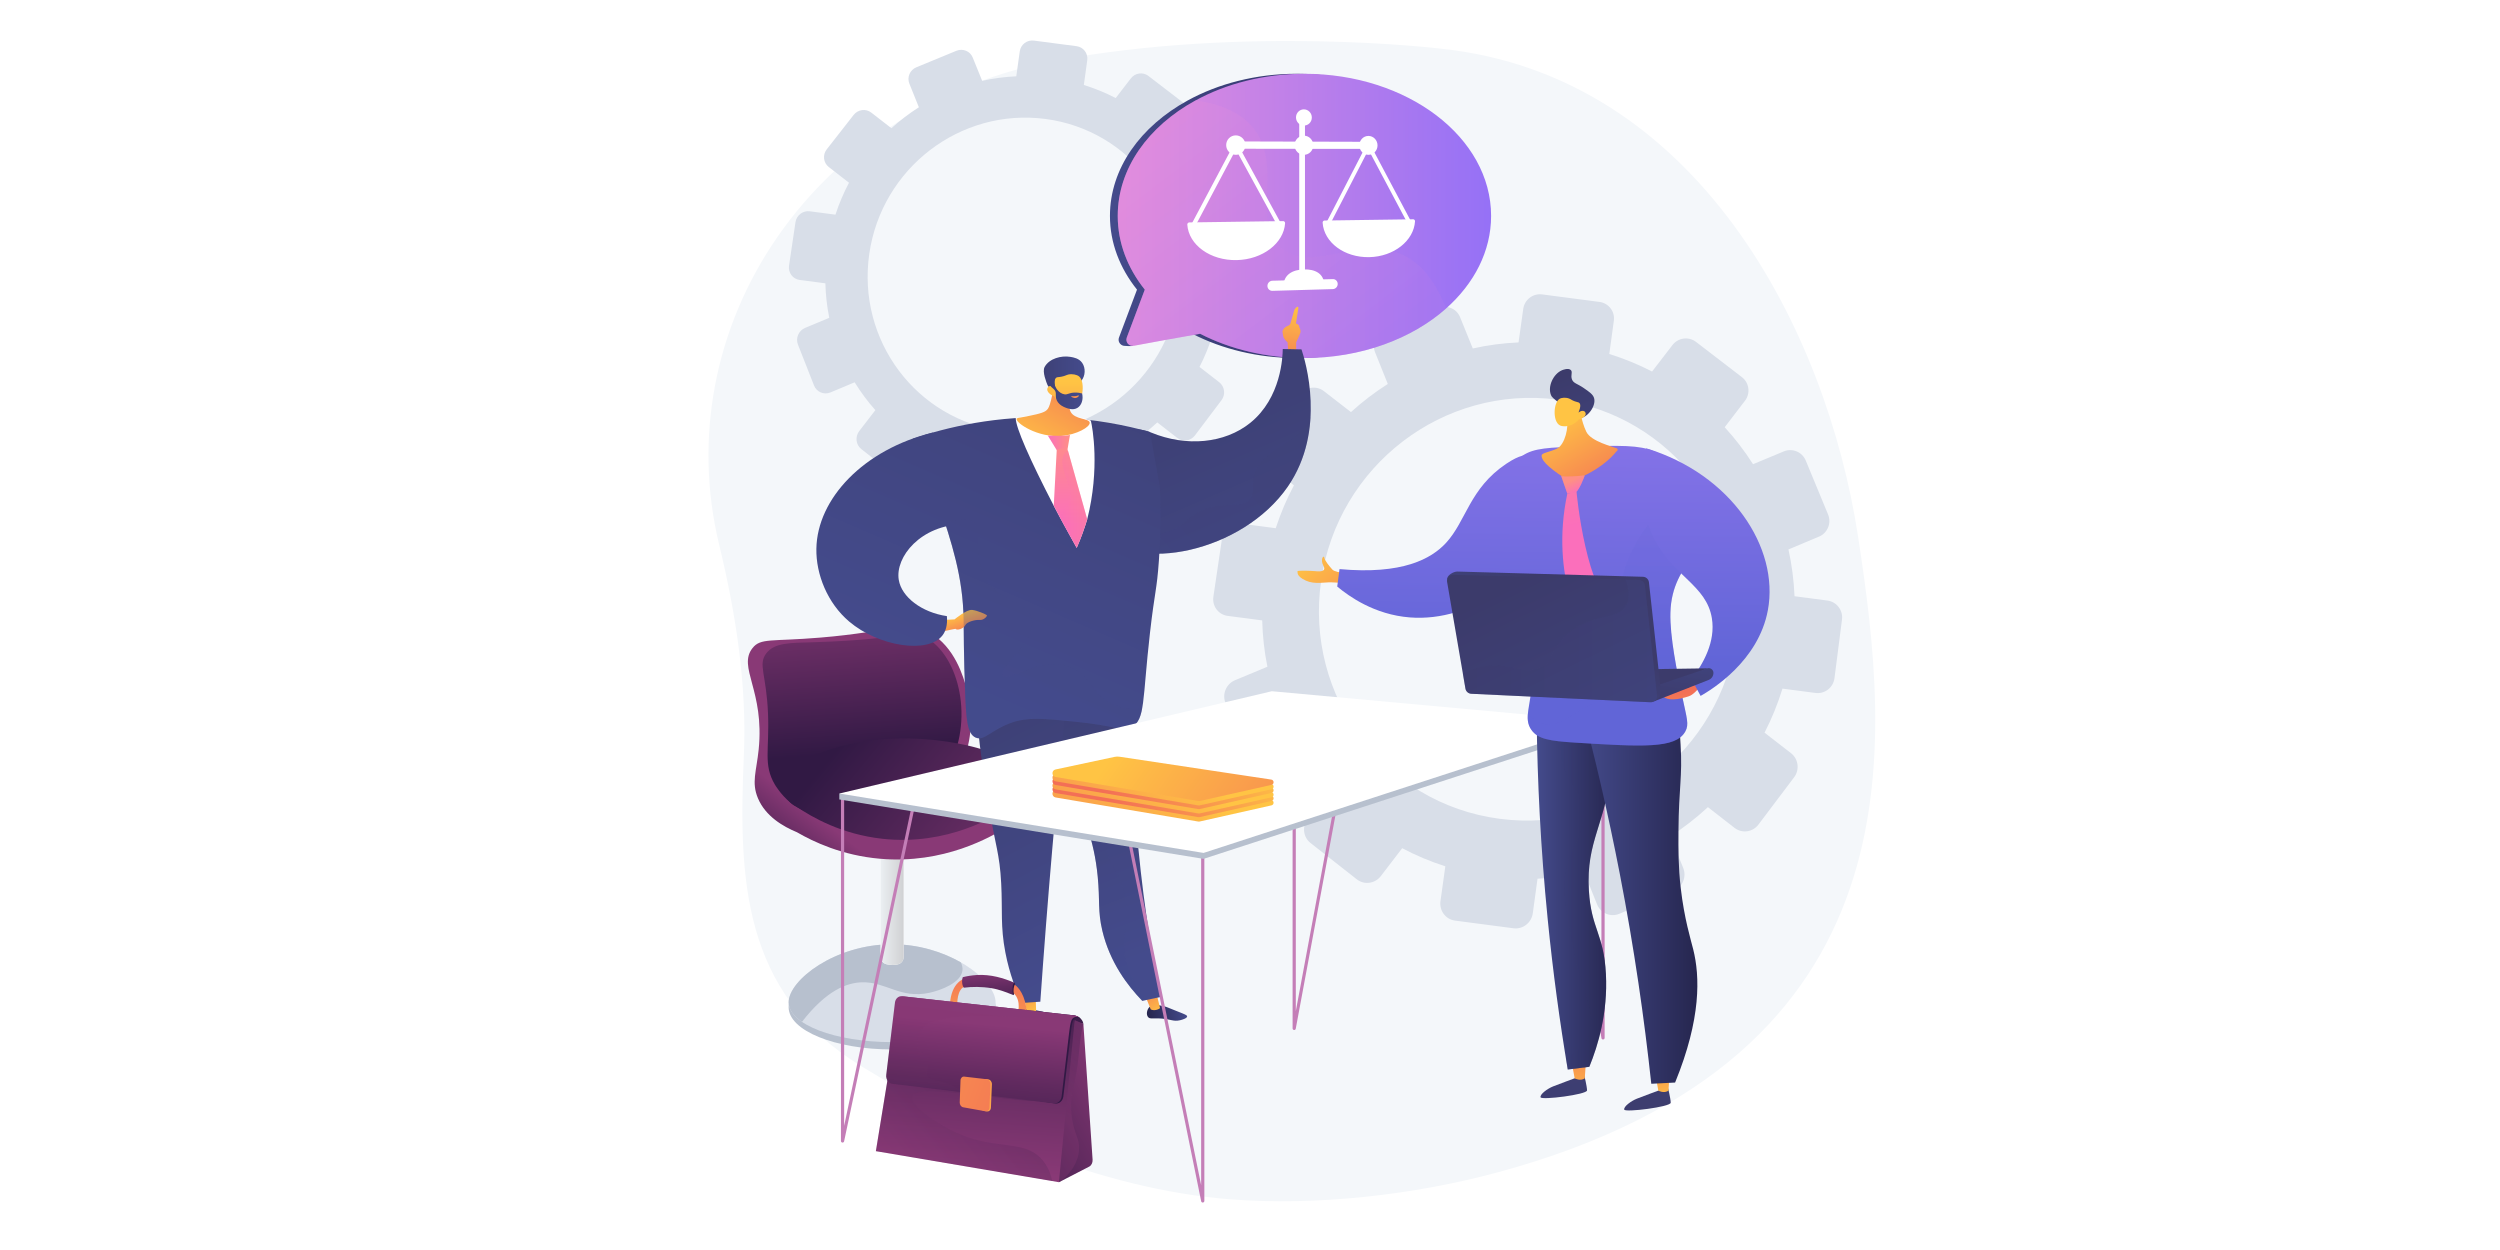<?xml version="1.0" encoding="utf-8"?>
<!-- Generator: Adobe Illustrator 27.1.0, SVG Export Plug-In . SVG Version: 6.00 Build 0)  -->
<svg version="1.1" xmlns="http://www.w3.org/2000/svg" xmlns:xlink="http://www.w3.org/1999/xlink" x="0px" y="0px"
	 viewBox="0 0 1000 500" style="enable-background:new 0 0 1000 500;" xml:space="preserve">
<g id="Background">
	<g>
		<g>
			<rect x="-3.1" y="-3.73" style="fill:#FFFFFF;" width="1003.1" height="503.73"/>
		</g>
	</g>
</g>
<g id="Illustration">
	<g>
		<path style="fill:#F4F7FA;" d="M743.23,214.63c-12.65-82.8-64.51-184.52-166.98-195.17c0,0-77.8-9.46-154.48,4.88
			c-45.51,8.51-85.42,33.85-110.68,70.27c-25.25,36.42-33.69,80.82-23.45,123.16c6.65,27.5,11.14,55.95,9.91,84.21
			c-2.15,49.17-0.91,95.07,46.81,124.4c42.61,26.18,96.24,49.28,147.4,53.32c34.77,2.75,73.76-1.7,107.27-10.75
			C769.79,422.81,755.88,297.43,743.23,214.63z"/>
		<path style="fill:#D8DEE8;" d="M730.98,240.22l-13.17-1.73c-0.27-6.38-1.08-12.64-2.43-18.72l12.22-5.12
			c3.44-1.44,5.06-5.41,3.63-8.86l-8.93-21.58c-1.42-3.44-5.36-5.08-8.79-3.65l-12.29,5.12c-3.35-5.26-7.14-10.21-11.34-14.79
			l8.12-10.6c2.26-2.95,1.71-7.17-1.23-9.43l-18.36-14.1c-2.93-2.25-7.14-1.7-9.41,1.24l-8.17,10.61c-5.42-2.81-11.14-5.15-17.11-7
			l1.82-13.33c0.5-3.67-2.07-7.03-5.73-7.51l-22.94-3.01c-3.67-0.48-7.06,2.1-7.57,5.77l-1.88,13.43
			c-6.23,0.28-12.35,1.09-18.31,2.43l-5.08-12.53c-1.38-3.42-5.29-5.04-8.73-3.62l-21.53,8.87c-3.45,1.42-5.13,5.35-3.75,8.78
			l5.1,12.69c-5.22,3.32-10.15,7.08-14.74,11.25l-10.83-8.39c-2.92-2.26-7.16-1.7-9.47,1.25l-14.47,18.51
			c-2.32,2.97-1.83,7.21,1.1,9.49l10.86,8.44c-2.89,5.43-5.32,11.17-7.28,17.15l-13.78-1.81c-3.7-0.48-7.15,2.14-7.7,5.87
			l-3.46,23.35c-0.55,3.74,2,7.17,5.71,7.66l13.82,1.81c0.16,6.3,0.85,12.5,2.08,18.53L494,272.09c-3.5,1.46-5.21,5.48-3.84,8.98
			l8.64,21.95c1.38,3.52,5.35,5.18,8.85,3.71l12.97-5.43c3.26,5.31,6.98,10.31,11.11,14.96l-8.64,11.23
			c-2.34,3.04-1.84,7.39,1.12,9.71l18.53,14.54c2.97,2.33,7.27,1.74,9.6-1.31l8.54-11.15c5.46,2.91,11.23,5.32,17.25,7.25
			l-1.94,13.92c-0.53,3.81,2.07,7.3,5.81,7.79l23.4,3.07c3.74,0.49,7.2-2.2,7.72-6.02l1.89-13.81c6.36-0.27,12.62-1.09,18.7-2.47
			l5.13,12.76c1.42,3.54,5.41,5.22,8.91,3.74l21.82-9.25c3.48-1.48,5.15-5.54,3.72-9.07l-5.13-12.67c5.33-3.44,10.34-7.34,15-11.66
			l10.66,8.29c2.98,2.32,7.26,1.73,9.54-1.3l14.29-18.94c2.28-3.02,1.72-7.34-1.26-9.65l-10.57-8.19
			c2.88-5.59,5.27-11.48,7.17-17.62l13.21,1.73c3.71,0.49,7.11-2.16,7.59-5.91l3-23.41C737.29,244.13,734.67,240.71,730.98,240.22z
			 M694.59,254.13c-6.17,46.47-48.59,79.44-94.72,73.39c-46.13-6.05-78.09-48.78-71.42-95.18c6.63-46.12,48.96-78.46,94.59-72.48
			C668.67,165.85,700.71,207.94,694.59,254.13z"/>
		<path style="fill:#D8DEE8;" d="M498.54,107.43l-9.81-1.29c-0.2-4.75-0.8-9.41-1.81-13.94l9.1-3.81c2.56-1.07,3.77-4.03,2.7-6.6
			l-6.65-16.07c-1.06-2.56-3.99-3.78-6.55-2.72l-9.15,3.82c-2.49-3.91-5.32-7.6-8.45-11.02l6.05-7.89c1.68-2.2,1.27-5.34-0.92-7.02
			l-13.67-10.5c-2.18-1.68-5.32-1.26-7.01,0.93l-6.09,7.9c-4.04-2.09-8.3-3.84-12.74-5.22l1.36-9.93c0.37-2.73-1.54-5.24-4.27-5.59
			l-17.08-2.24c-2.73-0.36-5.25,1.56-5.64,4.29l-1.4,10c-4.64,0.21-9.2,0.81-13.64,1.81l-3.78-9.33c-1.03-2.55-3.94-3.75-6.51-2.7
			l-16.04,6.61c-2.57,1.06-3.82,3.98-2.79,6.54l3.8,9.45c-3.89,2.47-7.56,5.28-10.98,8.38l-8.06-6.25
			c-2.17-1.69-5.33-1.27-7.05,0.93l-10.77,13.78c-1.73,2.21-1.36,5.37,0.82,7.06l8.09,6.29c-2.15,4.04-3.96,8.32-5.42,12.77
			l-10.26-1.35c-2.75-0.36-5.32,1.59-5.73,4.37l-2.58,17.39c-0.41,2.79,1.49,5.34,4.25,5.7l10.29,1.35
			c0.12,4.69,0.64,9.31,1.55,13.8l-9.66,4.03c-2.6,1.09-3.88,4.08-2.86,6.69l6.43,16.35c1.03,2.62,3.98,3.86,6.59,2.77l9.66-4.05
			c2.43,3.95,5.2,7.68,8.28,11.14l-6.44,8.36c-1.74,2.26-1.37,5.5,0.84,7.23l13.8,10.83c2.21,1.73,5.41,1.3,7.15-0.97l6.36-8.3
			c4.06,2.16,8.36,3.96,12.85,5.4l-1.45,10.37c-0.4,2.84,1.54,5.44,4.33,5.8l17.43,2.29c2.79,0.37,5.36-1.64,5.75-4.48l1.41-10.29
			c4.74-0.2,9.4-0.81,13.93-1.84l3.82,9.5c1.06,2.64,4.03,3.89,6.63,2.78l16.25-6.89c2.6-1.1,3.83-4.13,2.77-6.76l-3.82-9.44
			c3.97-2.56,7.7-5.47,11.17-8.68l7.94,6.18c2.22,1.73,5.4,1.29,7.11-0.97l10.64-14.11c1.7-2.25,1.28-5.47-0.94-7.19l-7.87-6.1
			c2.15-4.16,3.93-8.55,5.34-13.12l9.84,1.29c2.76,0.36,5.29-1.61,5.65-4.4l2.23-17.43C503.24,110.34,501.3,107.79,498.54,107.43z
			 M471.44,117.79c-4.59,34.61-36.19,59.16-70.54,54.66c-34.36-4.51-58.16-36.33-53.19-70.89c4.94-34.35,36.46-58.43,70.45-53.98
			C452.14,52.04,476,83.39,471.44,117.79z"/>
		<g>
			<g>
				<linearGradient id="SVGID_1_" gradientUnits="userSpaceOnUse" x1="443.985" y1="86.363" x2="593.324" y2="86.363">
					<stop  offset="0" style="stop-color:#444B8C"/>
					<stop  offset="0.996" style="stop-color:#26264F"/>
				</linearGradient>
				<path style="fill:url(#SVGID_1_);" d="M518.65,29.51c-16.26,0-31.31,3.96-43.57,10.68c-18.83,10.32-31.1,27.16-31.1,46.17
					c0,10.8,3.95,20.89,10.82,29.49L447.6,135c-0.57,1.5,0.42,3.03,1.85,3.31l0,0c0,0,0.02,0,0.06,0.01
					c0.11,0.02,0.22,0.03,0.34,0.03c0.74,0.07,2.36,0.18,3.39,0c-0.09-0.17-0.19-0.34-0.29-0.51c6.77-1.26,17.06-3.14,23.98-4.33
					c11.91,6.13,26.27,9.7,41.73,9.7c22.67,0,42.98-7.69,56.67-19.83c11.22-9.94,18-22.87,18-37.02
					C593.32,54.96,559.89,29.51,518.65,29.51z"/>
				<g>
					<g>
						
							<linearGradient id="SVGID_00000044866722210341882940000002873633239094073497_" gradientUnits="userSpaceOnUse" x1="447.102" y1="86.363" x2="596.441" y2="86.363">
							<stop  offset="3.597120e-03" style="stop-color:#E38DDD"/>
							<stop  offset="1" style="stop-color:#9571F6"/>
						</linearGradient>
						<path style="fill:url(#SVGID_00000044866722210341882940000002873633239094073497_);" d="M596.44,86.36
							c0,14.14-6.78,27.07-18,37.02c-13.7,12.14-34.01,19.83-56.67,19.83c-15.46,0-29.82-3.58-41.73-9.7
							c-7.88,1.34-20.1,3.6-26.55,4.8c-1.9,0.35-3.46-1.51-2.78-3.31l7.2-19.15c-6.87-8.6-10.82-18.69-10.82-29.49
							c0-19.02,12.26-35.85,31.1-46.17c12.26-6.72,27.31-10.68,43.57-10.68C563.01,29.51,596.44,54.96,596.44,86.36z"/>
						
							<linearGradient id="SVGID_00000033369625775524573110000008147801101377527988_" gradientUnits="userSpaceOnUse" x1="458.017" y1="53.832" x2="573.897" y2="206.443">
							<stop  offset="3.597120e-03" style="stop-color:#E38DDD"/>
							<stop  offset="1" style="stop-color:#9571F6"/>
						</linearGradient>
						<path style="opacity:0.3;fill:url(#SVGID_00000033369625775524573110000008147801101377527988_);" d="M578.44,123.38
							c-13.7,12.14-34.01,19.83-56.67,19.83c-15.46,0-29.82-3.58-41.73-9.7c-7.88,1.34-20.1,3.6-26.55,4.8
							c-1.9,0.35-3.46-1.51-2.78-3.31l7.2-19.15c-6.87-8.6-10.82-18.69-10.82-29.49c0-19.02,12.26-35.85,31.1-46.17
							c9.85,1.34,18.4,4.76,23.6,11.64c11.42,15.14-1.46,36.37,10.46,47.11c11.84,10.66,30.77-4.62,47.98,2.62
							C566.71,104.27,573.35,110.35,578.44,123.38z"/>
					</g>
				</g>
			</g>
			<g>
				<path style="fill:#FFFFFF;" d="M525.3,58.11c0,2.11-1.67,3.82-3.73,3.82c-2.07,0-3.75-1.72-3.75-3.84
					c0-2.12,1.68-3.83,3.75-3.82C523.63,54.27,525.3,55.99,525.3,58.11z"/>
				<path style="fill:#FFFFFF;" d="M524.73,47.01c0,1.79-1.41,3.23-3.16,3.22c-1.75-0.01-3.17-1.47-3.17-3.27
					c0-1.79,1.42-3.23,3.17-3.22C523.32,43.76,524.73,45.22,524.73,47.01z"/>
				<g>
					<g>
						<path style="fill:#FFFFFF;" d="M498.17,58.05c0,2.14-1.72,3.88-3.84,3.88c-2.13,0-3.86-1.74-3.86-3.9
							c0-2.15,1.73-3.89,3.86-3.88C496.45,54.16,498.17,55.91,498.17,58.05z"/>
						<path style="fill:#FFFFFF;" d="M513.84,88.71c-0.14-0.15-0.33-0.27-0.53-0.27l-37.64,0.53c-0.21,0-0.41,0.13-0.55,0.29
							c-0.14,0.16-0.22,0.38-0.2,0.59c0.54,8.13,9.23,14.42,19.76,14.19c10.41-0.23,18.84-6.78,19.36-14.76
							C514.05,89.07,513.98,88.86,513.84,88.71z"/>
						<g>
							<polygon style="fill:#FFFFFF;" points="510.67,89.7 494.34,59.82 478.25,90.17 476.74,89.39 494.32,56.27 512.11,88.87 
															"/>
						</g>
					</g>
					<g>
						<path style="fill:#FFFFFF;" d="M551.01,58.16c0,2.08-1.62,3.77-3.63,3.77c-2.01,0-3.64-1.7-3.64-3.79
							c0-2.09,1.63-3.78,3.64-3.77C549.39,54.38,551.01,56.08,551.01,58.16z"/>
						<path style="fill:#FFFFFF;" d="M565.82,87.97c-0.13-0.14-0.31-0.26-0.5-0.26l-35.56,0.5c-0.2,0-0.39,0.13-0.52,0.28
							c-0.14,0.15-0.2,0.37-0.19,0.57c0.51,7.9,8.72,14.02,18.67,13.8c9.84-0.22,17.8-6.58,18.29-14.34
							C566.02,88.32,565.95,88.11,565.82,87.97z"/>
						<g>
							<polygon style="fill:#FFFFFF;" points="562.82,88.93 547.39,59.88 532.19,89.38 530.77,88.61 547.37,56.43 564.18,88.12 
															"/>
						</g>
					</g>
				</g>
				<path style="fill:#FFFFFF;" d="M546.58,58.56c0,0.8-0.06,1-0.87,1l-48.85-0.06c-0.85,0-2.34-0.22-2.34-1.04v-0.42
					c0-0.82,1.5-1.46,2.36-1.46l48.74,0.14c0.81,0,0.97,0.63,0.97,1.43V58.56z"/>
				<path style="fill:#FFFFFF;" d="M521.98,110.18c0,1.05,0.17,1.73-0.62,1.75l-0.36,0.01c-0.79,0.02-1.31-0.63-1.31-1.69V48.5
					c0-1.06,0.87-2.27,1.66-2.26l0.14,0c0.79,0.01,0.5,1.22,0.5,2.27V110.18z"/>
				<path style="fill:#FFFFFF;" d="M513.4,114.47c0-4.63,3.67-6.6,8.17-6.71c4.48-0.11,8.1,1.67,8.1,6.25L513.4,114.47z"/>
				<path style="fill:#FFFFFF;" d="M535.08,113.58c0,1.11-0.87,2.03-1.94,2.06l-24.17,0.7c-1.1,0.03-2-0.85-2-1.97l0,0
					c0-1.12,0.89-2.06,2-2.08l24.17-0.65C534.21,111.6,535.08,112.48,535.08,113.58L535.08,113.58z"/>
			</g>
		</g>
		<g>
			<ellipse style="fill:#B7C0CE;" cx="356.84" cy="402.89" rx="41.39" ry="16.89"/>
			<path style="fill:#D8DEE8;" d="M315.46,400.91c0,8.81,18.53,15.94,41.39,15.94c22.86,0,41.39-7.14,41.39-15.94
				c0-8.81-18.53-23.21-41.39-23.21C333.99,377.69,315.46,392.1,315.46,400.91z"/>
			<path style="fill:#B7C0CE;" d="M315.46,400.91c0-8.81,18.53-23.21,41.39-23.21c10.55,0,20.18,3.07,27.49,7.25
				c0.51,1.07,0.75,2.14,0.65,3.15c-0.47,4.95-8.56,8-13.19,9.01c-11.68,2.53-17.38-4.45-27.02-4.19
				c-5.95,0.16-14.21,3.16-23.99,15.82C317.4,406.42,315.46,403.75,315.46,400.91z"/>
			<path style="fill:#FFFFFF;" d="M354.58,385.69c1.65,0.41,3.2,0.4,4.65,0.03c1.32-0.33,2.22-1.55,2.22-2.91l0-46.67h-9.2v46.61
				C352.24,384.15,353.22,385.35,354.58,385.69z"/>
			
				<linearGradient id="SVGID_00000102520677063374666410000017760364501137313722_" gradientUnits="userSpaceOnUse" x1="3368.275" y1="361.069" x2="3377.478" y2="361.069" gradientTransform="matrix(-1 0 0 1 3729.72 0)">
				<stop  offset="0" style="stop-color:#D0D1D3"/>
				<stop  offset="0.996" style="stop-color:#EBEFF2"/>
			</linearGradient>
			<path style="fill:url(#SVGID_00000102520677063374666410000017760364501137313722_);" d="M354.58,385.69
				c1.65,0.41,3.2,0.4,4.65,0.03c1.32-0.33,2.22-1.55,2.22-2.91l0-46.67h-9.2v46.61C352.24,384.15,353.22,385.35,354.58,385.69z"/>
			<g>
				
					<linearGradient id="SVGID_00000119090319222505476930000011138269039236316062_" gradientUnits="userSpaceOnUse" x1="3420.984" y1="352.591" x2="3401.733" y2="327.507" gradientTransform="matrix(-1 0 0 1 3729.72 0)">
					<stop  offset="0" style="stop-color:#311944"/>
					<stop  offset="1" style="stop-color:#893976"/>
				</linearGradient>
				<path style="fill:url(#SVGID_00000119090319222505476930000011138269039236316062_);" d="M405.47,316.5
					c-6.59-4.31-13.17-8.62-19.76-12.93c1.45-4.16,4.61-15.03,0.99-27.94c-1.36-4.86-4.69-16.74-14.78-22.6
					c-8.95-5.2-14.26-0.45-43.81,2.01c-19.77,1.65-23.84,0.06-27.11,4.2c-6.06,7.67,4.89,16.95,2.46,40.61
					c-0.89,8.68-2.93,13.13-0.3,19.41c3.05,7.31,10.14,11.37,15.64,13.65c6.58,3.82,18.04,9.27,33.18,10.59
					c25.5,2.23,44.53-8.7,51.07-12.89c2.91-0.92,5.1-3.34,5.72-6.33C409.4,321.25,408.09,318.15,405.47,316.5z"/>
				
					<linearGradient id="SVGID_00000041977088677826613490000015031133825777327794_" gradientUnits="userSpaceOnUse" x1="346.341" y1="301.043" x2="341.373" y2="230.998">
					<stop  offset="0" style="stop-color:#311944"/>
					<stop  offset="1" style="stop-color:#893976"/>
				</linearGradient>
				<path style="fill:url(#SVGID_00000041977088677826613490000015031133825777327794_);" d="M325.28,256.89
					c-9.54,0.28-15.47,0.17-18.75,4.43c-3.44,4.47,0.04,8.28,0.68,24.2c0.59,14.51-1.97,20.25,2.72,28.29c0,0,2.38,4.09,6.15,7.16
					c13.3,10.85,47.6,10.72,62.04-11.93c11.52-18.07,6.72-44.7-6.82-53.52C364.67,251.21,363.15,255.77,325.28,256.89z"/>
				
					<linearGradient id="SVGID_00000097468131296683783480000015497399474413885587_" gradientUnits="userSpaceOnUse" x1="337.935" y1="295.635" x2="423.877" y2="365.928">
					<stop  offset="0" style="stop-color:#311944"/>
					<stop  offset="1" style="stop-color:#893976"/>
				</linearGradient>
				<path style="fill:url(#SVGID_00000097468131296683783480000015497399474413885587_);" d="M406.49,308.52l-14.06-8.89
					c0,0-37.66-12.38-72.5,5.08c-3.9,1.96-6.33,5.99-6.33,10.36c0,3.35,2.01,6.37,5.1,7.66c6.08,4.15,17.94,11,34.3,12.79
					c26.01,2.85,45.35-9.06,51.07-12.89c2.91-0.92,5.1-3.34,5.72-6.33C410.43,313.27,409.11,310.17,406.49,308.52z"/>
			</g>
		</g>
		<g>
			<g>
				
					<linearGradient id="SVGID_00000002382668146541697240000004085639761710429101_" gradientUnits="userSpaceOnUse" x1="-170.692" y1="2766.793" x2="-161.491" y2="2794.876" gradientTransform="matrix(0.913 0.408 -0.408 0.913 1802.68 -2334.396)">
					<stop  offset="0" style="stop-color:#FFC444"/>
					<stop  offset="0.996" style="stop-color:#F36F56"/>
				</linearGradient>
				<path style="fill:url(#SVGID_00000002382668146541697240000004085639761710429101_);" d="M515.33,141.31l-0.3-4.41
					c0,0-1.58-1.14-1.82-2.74c-0.23-1.6-0.23-1.6-0.23-1.6s0.19-1.49,2.26-2.27c0.47-0.18,0.84-0.55,0.97-1.03
					c0.41-1.44,1.25-4.4,1.49-5.14c0.16-0.49,0.6-0.97,1.01-1.32c0.28-0.24,0.7-0.01,0.65,0.35l-0.98,6.27c0,0,1.36,0.24,1.32,1.45
					c0,0,0.77,1.1,0.44,2.26c-0.33,1.17-1.67,3.74-1.67,3.74l-0.01,4.51L515.33,141.31z"/>
				
					<linearGradient id="SVGID_00000145028715433114508520000010558592980831385476_" gradientUnits="userSpaceOnUse" x1="7648.797" y1="266.478" x2="7689.25" y2="173.008" gradientTransform="matrix(-1 0 0 1 8167.844 0)">
					<stop  offset="0" style="stop-color:#444B8C"/>
					<stop  offset="0.996" style="stop-color:#3E4177"/>
				</linearGradient>
				<path style="fill:url(#SVGID_00000145028715433114508520000010558592980831385476_);" d="M437.46,184.59
					c1.19-4.79,4.42-8.82,8.83-11.05c4.41-2.22,9.56-2.43,14.12-0.54c14.18,5.85,29.45,4.37,39.65-3.82
					c12.52-10.05,13.01-26.7,13.04-29.58c2.5,0.05,5,0.1,7.5,0.15c1.45,4.41,10.12,32.24-5.47,54.87
					c-18.22,26.44-61.14,34.8-74.71,18.61C434.29,205.93,434.98,194.6,437.46,184.59z"/>
				
					<linearGradient id="SVGID_00000005228678365800317240000018365387305777238436_" gradientUnits="userSpaceOnUse" x1="4208.647" y1="189.636" x2="4223.272" y2="189.636" gradientTransform="matrix(-0.996 0.09 0.09 0.996 4598.571 -160.454)">
					<stop  offset="0" style="stop-color:#444B8C"/>
					<stop  offset="0.996" style="stop-color:#26264F"/>
				</linearGradient>
				<path style="fill:url(#SVGID_00000005228678365800317240000018365387305777238436_);" d="M410.09,403.78
					c-0.76,0.7-0.81,2.33-0.84,3.39c-0.01,0.48-0.02,0.71,0.04,0.88c0.46,1.2,2.83,1.18,6.56,1.33c5.9,0.24,7.67,0.6,8.07-0.3
					c0.38-0.84-0.74-2.12-0.87-2.26c-0.68-0.75-1.47-1-2.99-1.4c-2.82-0.74-4.72-1.13-5.29-1.24
					C411.19,403.45,410.59,403.32,410.09,403.78z"/>
				
					<linearGradient id="SVGID_00000167395447311725049200000016228382929084660405_" gradientUnits="userSpaceOnUse" x1="3790.53" y1="204.631" x2="3796.947" y2="191.35" gradientTransform="matrix(-0.998 0.069 0.069 0.998 4182.645 -60.669)">
					<stop  offset="0" style="stop-color:#FFC444"/>
					<stop  offset="0.996" style="stop-color:#F36F56"/>
				</linearGradient>
				<path style="fill:url(#SVGID_00000167395447311725049200000016228382929084660405_);" d="M414.23,397.9l0.23,6.71
					c-0.18,0.31-2.22,1.18-3.75,0.26l-1.16-6.65L414.23,397.9z"/>
				
					<linearGradient id="SVGID_00000146464152759930958490000015029865021305111435_" gradientUnits="userSpaceOnUse" x1="3683.162" y1="-175.557" x2="3698.7" y2="-175.557" gradientTransform="matrix(-0.977 0.213 0.213 0.977 4110.076 -210.656)">
					<stop  offset="0" style="stop-color:#444B8C"/>
					<stop  offset="0.996" style="stop-color:#26264F"/>
				</linearGradient>
				<path style="fill:url(#SVGID_00000146464152759930958490000015029865021305111435_);" d="M459.75,402.85
					c-1.01,1.01-1.34,2.94-0.55,3.94c0.77,0.99,2.04,0.35,5.52,0.64c3.73,0.31,4.66,1.25,7.24,0.68c1.04-0.23,2.89-0.82,2.89-1.55
					c0-0.52-0.9-0.83-3.93-2.03c-4.3-1.7-4.27-1.78-5.19-1.98C463.41,402.03,461.09,401.52,459.75,402.85z"/>
				
					<linearGradient id="SVGID_00000158736510902406476480000000819915041903980941_" gradientUnits="userSpaceOnUse" x1="3690.611" y1="-2.262" x2="3697.163" y2="-15.824" gradientTransform="matrix(-0.989 0.145 0.145 0.989 4116.604 -128.668)">
					<stop  offset="0" style="stop-color:#FFC444"/>
					<stop  offset="0.996" style="stop-color:#F36F56"/>
				</linearGradient>
				<path style="fill:url(#SVGID_00000158736510902406476480000000819915041903980941_);" d="M462.47,396.88l1.54,6.34
					c-0.16,0.33-2.12,1.34-3.72,0.55l-2.46-6.2L462.47,396.88z"/>
				
					<linearGradient id="SVGID_00000087396630821725324340000000613852774254834317_" gradientUnits="userSpaceOnUse" x1="-1410.77" y1="473.072" x2="-1452.212" y2="379.651" gradientTransform="matrix(0.999 0.053 -0.053 0.999 1904.444 -19.3)">
					<stop  offset="0" style="stop-color:#444B8C"/>
					<stop  offset="0.996" style="stop-color:#3E4177"/>
				</linearGradient>
				<path style="fill:url(#SVGID_00000087396630821725324340000000613852774254834317_);" d="M453.11,259.43
					c-0.85,20.97-0.68,44.61,1.39,70.39c2.04,25.48,5.57,48.6,9.68,68.97c-2.43,0.52-4.85,1.03-7.28,1.55
					c-5.77-5.98-12.94-15.3-15.97-28.08c-1.88-7.93-0.9-11.91-1.84-21.59c-1.5-15.42-5.76-23.69-9.95-36.28
					c-3.76-11.32-8.04-27.86-9.64-49.76C430.71,262.89,441.91,261.16,453.11,259.43z"/>
				
					<linearGradient id="SVGID_00000080912225800207248690000009156852848435093422_" gradientUnits="userSpaceOnUse" x1="-1417.196" y1="475.923" x2="-1458.639" y2="382.502" gradientTransform="matrix(0.999 0.053 -0.053 0.999 1904.444 -19.3)">
					<stop  offset="0" style="stop-color:#444B8C"/>
					<stop  offset="0.996" style="stop-color:#3E4177"/>
				</linearGradient>
				<path style="opacity:0.3;fill:url(#SVGID_00000080912225800207248690000009156852848435093422_);" d="M449.76,357.43
					c-2.67-10.58-7.82-13.38-8-23.36c-0.13-7.06,2.41-7.64,2.24-14.4c-0.26-10.25-6.26-15.63-9.28-22.08
					c-3.19-6.81-4.41-17.76,4.18-35.96c-6.46,1-12.93,2-19.39,3c1.6,21.89,5.88,38.44,9.64,49.76c4.19,12.6,8.45,20.86,9.95,36.28
					c0.94,9.69-0.04,13.66,1.84,21.59c3.02,12.78,10.2,22.1,15.97,28.08c0.62-0.13,1.23-0.26,1.85-0.39
					c-6.23-7.44-8.43-14.08-8.99-19.47C448.85,371.7,452.45,368.1,449.76,357.43z"/>
				
					<linearGradient id="SVGID_00000015316546288930666380000002190159740009066903_" gradientUnits="userSpaceOnUse" x1="-1550.441" y1="182.944" x2="-1591.884" y2="89.521" gradientTransform="matrix(0.998 -0.069 0.069 0.998 1981.13 92.986)">
					<stop  offset="0" style="stop-color:#444B8C"/>
					<stop  offset="0.996" style="stop-color:#3E4177"/>
				</linearGradient>
				<path style="fill:url(#SVGID_00000015316546288930666380000002190159740009066903_);" d="M428.86,258.12
					c-2.89,26.57-5.54,53.66-7.93,81.24c-1.79,20.7-3.39,41.14-4.8,61.32c-2.46,0.17-4.92,0.34-7.38,0.51
					c-2.13-4.52-4.9-11.41-6.59-20.13c-2.05-10.6-1.11-16.78-1.68-27.68c-0.63-12.23-2.36-14.98-4.84-30.49
					c-5.04-31.49-7.56-47.23,0.43-56.51C398.67,263.36,406.7,255.88,428.86,258.12z"/>
				
					<linearGradient id="SVGID_00000078009472018365510130000001221452157646967473_" gradientUnits="userSpaceOnUse" x1="-232.459" y1="2985.105" x2="-159.302" y2="2816.069" gradientTransform="matrix(0.913 0.408 -0.408 0.913 1802.68 -2334.396)">
					<stop  offset="0" style="stop-color:#444B8C"/>
					<stop  offset="0.996" style="stop-color:#3E4177"/>
				</linearGradient>
				<path style="opacity:0.3;fill:url(#SVGID_00000078009472018365510130000001221452157646967473_);" d="M524.22,166.63
					c-1.43,2.92-3.14,5.1-4.85,6.75c-6.19,5.97-15.55,8.15-17.75,16.96c-1.1,4.4,0.5,6.83-1.74,9.39c-3.18,3.63-8.4,1.05-16.19,3.28
					c-6.91,1.98-8.94,5.76-13.11,8.16c-5.65,3.25-15.53,4.12-34.07-5.84c0.74,2.92,1.98,5.62,3.91,7.91
					c13.58,16.19,56.5,7.83,74.71-18.61C521.41,185.52,523.75,175.56,524.22,166.63z"/>
				
					<linearGradient id="SVGID_00000004540134991536320570000008261118149324944526_" gradientUnits="userSpaceOnUse" x1="-1750.605" y1="275.408" x2="-1687.239" y2="128.995" gradientTransform="matrix(1 0 0 1 2142.024 0)">
					<stop  offset="0" style="stop-color:#444B8C"/>
					<stop  offset="0.996" style="stop-color:#3E4177"/>
				</linearGradient>
				<path style="fill:url(#SVGID_00000004540134991536320570000008261118149324944526_);" d="M365.18,175.48
					c13.28-4.5,33.55-9.49,58.34-8.47c14.36,0.59,26.71,3.06,36.49,5.8c1.32,7.4,2.65,14.79,3.97,22.19
					c0.3,7.42,0.4,17.46-0.43,29.33c-0.83,11.87-1.65,12.05-3.56,28.8c-3.11,27.32-1.81,34.45-7.3,37.74
					c-3.57,2.13-4.86-0.44-23.08-2.25c-12.22-1.21-18.45-1.77-24.64,0.32c-8.43,2.85-11.25,7.64-14.72,6.08
					c-3.33-1.49-3.76-7.25-4.16-17.28c-0.62-15.48-0.58-26-0.64-29.76c-0.26-17.28-4.64-30.47-10.24-47.36
					C371.69,190.05,368,181.5,365.18,175.48z"/>
				
					<linearGradient id="SVGID_00000147210994124819519660000005623811017949163964_" gradientUnits="userSpaceOnUse" x1="-1757.924" y1="245.02" x2="-1754.983" y2="253.998" gradientTransform="matrix(1 0 0 1 2142.024 0)">
					<stop  offset="0" style="stop-color:#FFC444"/>
					<stop  offset="0.996" style="stop-color:#F36F56"/>
				</linearGradient>
				<path style="fill:url(#SVGID_00000147210994124819519660000005623811017949163964_);" d="M377.43,247.99l4.4-0.25
					c0,0,4.82-4.03,7.01-3.78c2.19,0.25,5.47,1.77,5.87,2.09c0.4,0.32-1.2,2.11-2.8,1.93c-1.6-0.17-5.17,0.69-5.81,2.1
					c-0.64,1.41-3.41,2.26-3.88,1.43l-5.91,1.17L377.43,247.99z"/>
				
					<linearGradient id="SVGID_00000126289469401250851040000005109192301191948928_" gradientUnits="userSpaceOnUse" x1="-1799.161" y1="254.394" x2="-1735.795" y2="107.98" gradientTransform="matrix(1 0 0 1 2142.024 0)">
					<stop  offset="0" style="stop-color:#444B8C"/>
					<stop  offset="0.996" style="stop-color:#3E4177"/>
				</linearGradient>
				<path style="fill:url(#SVGID_00000126289469401250851040000005109192301191948928_);" d="M378.76,246.45
					c0.31,3.61-0.48,6.06-1.79,7.74c-5.81,7.45-25.56,4.4-37.3-5.57c-8.69-7.38-13.29-18.85-13.12-29.12
					c0.33-20.05,18.91-39.69,46.54-46.48c4.09,12.23,8.18,24.46,12.27,36.68c-17.04,0.26-27.39,13.1-25.85,22.27
					C360.65,238.81,368.62,244.95,378.76,246.45z"/>
				
					<linearGradient id="SVGID_00000087380648045783986840000012256605803141458824_" gradientUnits="userSpaceOnUse" x1="-1738.957" y1="280.449" x2="-1675.591" y2="134.035" gradientTransform="matrix(1 0 0 1 2142.024 0)">
					<stop  offset="0" style="stop-color:#444B8C"/>
					<stop  offset="0.996" style="stop-color:#3E4177"/>
				</linearGradient>
				<path style="opacity:0.3;fill:url(#SVGID_00000087380648045783986840000012256605803141458824_);" d="M445.6,281.9
					c-8.96-3.82-8.91-11.74-17.28-15.04c-11.94-4.71-25.14,6.24-27.2,3.2c-2.14-3.16,13.62-12.85,11.52-22.4
					c-1.67-7.59-12.67-6.25-18.56-16.64c-5.59-9.86-0.17-18.98-5.12-22.4c-1.78-1.23-4.91-1.71-10.84,0.9
					c4.14,12.93,7.11,24.33,7.32,38.46c0.06,3.77,0.02,14.29,0.64,29.76c0.4,10.03,0.83,15.79,4.16,17.28
					c3.48,1.56,6.3-3.23,14.72-6.08c6.19-2.09,12.42-1.53,24.64-0.32c18.22,1.81,19.51,4.38,23.08,2.25
					c2.33-1.39,3.43-3.48,4.17-7.49C453.2,283.77,449.33,283.49,445.6,281.9z"/>
				<path style="fill:#FFFFFF;" d="M406.29,167.24c-0.02,3.75,5.59,16.47,15.21,35.05c2.67,5.15,5.85,10.79,9.18,16.87
					c1.71-3.9,3.06-7.73,4.21-11.43v0c5.14-20.26,2.09-36.95,1.46-39.38c-0.06-0.21-0.82-0.39-0.82-0.39
					C424.11,164.18,409.34,166.3,406.29,167.24z"/>
				<g>
					
						<linearGradient id="SVGID_00000126304222242545083630000005940882670268685204_" gradientUnits="userSpaceOnUse" x1="-1535.735" y1="1177.313" x2="-1534.103" y2="1133.863" gradientTransform="matrix(0.894 0.447 -0.447 0.894 2313.051 -182.996)">
						<stop  offset="0" style="stop-color:#FFC444"/>
						<stop  offset="0.996" style="stop-color:#F36F56"/>
					</linearGradient>
					<path style="fill:url(#SVGID_00000126304222242545083630000005940882670268685204_);" d="M421.88,149.9
						c-0.2,4.34-0.86,7.76-1.45,10.1c-0.67,2.67-1.08,3.35-1.6,3.89c-0.77,0.81-1.91,1.47-8.22,2.68c-3.43,0.66-3.87,0.61-3.96,0.94
						c-0.45,1.62,8.48,7.7,18.09,6.86c5.88-0.51,11.37-3.56,11.14-5.33c-0.23-1.78-6.12-1.14-7.68-4.42
						c-1.09-2.28,0.43-5.35,2.17-7.87C428.98,153.76,423.27,152.89,421.88,149.9z"/>
					<g>
						
							<linearGradient id="SVGID_00000013153248149143795230000008919193176584920486_" gradientUnits="userSpaceOnUse" x1="7733.982" y1="151.661" x2="7750.309" y2="151.661" gradientTransform="matrix(-1 0 0 1 8167.844 0)">
							<stop  offset="0" style="stop-color:#444B8C"/>
							<stop  offset="0.996" style="stop-color:#3E4177"/>
						</linearGradient>
						<path style="fill:url(#SVGID_00000013153248149143795230000008919193176584920486_);" d="M432.62,152.19
							c1.48-1.76,1.73-4.95,0.25-7.05c-1.27-1.81-3.41-2.17-4.69-2.39c-3.71-0.63-8.5,0.68-10.32,4.02
							c-1.08,1.98,0.79,6.32,1.08,7.1c0.33,0.88,0.98,1.21,1.57,1.89c0.82,0.95,2.09,2.45,4.18,4.97c0.21-0.7,0.52-1.56,0.98-2.49
							c0.18-0.36,0.9-1.75,1.93-2.88C429.68,153.09,431.22,153.86,432.62,152.19z"/>
						
							<linearGradient id="SVGID_00000127033752547937100870000008608689351262096514_" gradientUnits="userSpaceOnUse" x1="-1996.437" y1="-99.31" x2="-1996.945" y2="-58.331" gradientTransform="matrix(1 -0.012 0.012 1 2423.377 228.061)">
							<stop  offset="0" style="stop-color:#FFC444"/>
							<stop  offset="0.996" style="stop-color:#F36F56"/>
						</linearGradient>
						<path style="fill:url(#SVGID_00000127033752547937100870000008608689351262096514_);" d="M421.65,158.54
							c0,0,2.24,4.15,7.14,4.1c4.39-0.05,5.55-9.82,2.87-12.05c-0.89-0.74-2.74-1.13-4.28-0.79c-0.91,0.2-1.23,0.56-2.72,0.86
							c-1.38,0.28-1.75,0.11-2.18,0.43c-0.54,0.4-0.97,1.44-0.26,4.35c-0.79-0.89-1.77-1.27-2.5-0.97
							c-0.12,0.05-0.43,0.24-0.61,0.54C418.42,156.1,419.37,157.59,421.65,158.54z"/>
						
							<linearGradient id="SVGID_00000050622886147286563760000000941385743902646668_" gradientUnits="userSpaceOnUse" x1="7734.812" y1="157.081" x2="7748.597" y2="157.081" gradientTransform="matrix(-1 0 0 1 8167.844 0)">
							<stop  offset="0" style="stop-color:#444B8C"/>
							<stop  offset="0.996" style="stop-color:#3E4177"/>
						</linearGradient>
						<path style="fill:url(#SVGID_00000050622886147286563760000000941385743902646668_);" d="M422.3,150.5
							c0.2,0.17-0.48,0.92-0.59,2.03c-0.21,2.16,1.84,4.87,4.06,5.2c1.31,0.2,1.72-0.58,3.91-0.69c1.36-0.07,2.47,0.16,3.17,0.35
							c0.56,2.41-0.21,4.73-1.85,5.75c-1.77,1.09-3.91,0.26-4.8-0.09c-0.6-0.23-2.52-0.97-3.44-2.82c-0.96-1.92,0.14-2.99-1.01-4.32
							c-0.58-0.67-1.37-0.99-2.1-2.26c-0.2-0.35-0.32-0.65-0.4-0.85C420.44,151.67,422.01,150.26,422.3,150.5z"/>
						
							<linearGradient id="SVGID_00000130608805693364099110000006622177491786326461_" gradientUnits="userSpaceOnUse" x1="3501.67" y1="78.105" x2="3502.246" y2="83.238" gradientTransform="matrix(-0.999 -0.05 -0.05 0.999 3931.608 252.477)">
							<stop  offset="0" style="stop-color:#FFC444"/>
							<stop  offset="1" style="stop-color:#F36F56"/>
						</linearGradient>
						<path style="fill:url(#SVGID_00000130608805693364099110000006622177491786326461_);" d="M431.22,158.2
							c0,0-0.97,0.44-2.6,0.26c-0.08-0.01-0.17,0.01-0.18,0.05c-0.05,0.15,0.96,0.9,1.94,0.68c0.69-0.16,1.26-0.78,1.18-0.95
							C431.53,158.18,431.37,158.18,431.22,158.2z"/>
					</g>
				</g>
				
					<linearGradient id="SVGID_00000062913941381382888390000003175801830821845906_" gradientUnits="userSpaceOnUse" x1="7739.843" y1="176.972" x2="7748.716" y2="176.972" gradientTransform="matrix(-1 0 0 1 8167.844 0)">
					<stop  offset="0" style="stop-color:#FF9085"/>
					<stop  offset="1" style="stop-color:#FB6FBB"/>
				</linearGradient>
				<path style="fill:url(#SVGID_00000062913941381382888390000003175801830821845906_);" d="M428,173.9l-1.04,6.14h-4.28l-3.55-5.8
					C419.13,174.24,427.29,174.55,428,173.9z"/>
				<g>
					
						<linearGradient id="SVGID_00000103267034211161992890000015558556195618706104_" gradientUnits="userSpaceOnUse" x1="7738.988" y1="173.264" x2="7739.749" y2="209.58" gradientTransform="matrix(-1 0 0 1 8167.844 0)">
						<stop  offset="0" style="stop-color:#FF9085"/>
						<stop  offset="1" style="stop-color:#FB6FBB"/>
					</linearGradient>
					<path style="fill:url(#SVGID_00000103267034211161992890000015558556195618706104_);" d="M421.5,202.29
						c0.81,1.56,1.65,3.16,2.52,4.8c2,3.79,4.34,7.82,6.66,12.06c1.71-3.9,3.06-7.73,4.21-11.43v0l-7.66-27.29l-0.21-0.44
						c-0.01-0.04-0.06-0.07-0.08-0.11c-0.55-1.2-4.24,0-4.24,0L421.5,202.29z"/>
					
						<linearGradient id="SVGID_00000112590376691379630660000005945291238044444599_" gradientUnits="userSpaceOnUse" x1="7732.962" y1="199.797" x2="7743.829" y2="199.797" gradientTransform="matrix(-1 0 0 1 8167.844 0)">
						<stop  offset="0" style="stop-color:#FF9085"/>
						<stop  offset="1" style="stop-color:#FB6FBB"/>
					</linearGradient>
					<path style="opacity:0.3;fill:url(#SVGID_00000112590376691379630660000005945291238044444599_);" d="M424.02,207.1
						c2,3.79,4.34,7.82,6.66,12.06c1.71-3.9,3.06-7.73,4.21-11.43v0l-7.66-27.29c-0.75,0.16-2.49,0.96-2.27,4.67
						c0.28,4.8,5.38,13.26,2.49,16.64C426.31,203.08,425.03,205.06,424.02,207.1z"/>
				</g>
			</g>
		</g>
		<g>
			<g>
				<path style="fill:#C47EB7;" d="M517.68,412c-0.02,0-0.04,0-0.06,0c-0.33-0.03-0.58-0.3-0.58-0.63V280.8
					c0-0.35,0.28-0.64,0.64-0.64s0.64,0.28,0.64,0.64v123.67l22.4-120.46c0.06-0.35,0.4-0.57,0.74-0.51
					c0.35,0.06,0.57,0.4,0.51,0.74l-23.67,127.23C518.25,411.78,517.99,412,517.68,412z"/>
			</g>
			<g>
				<path style="fill:#C47EB7;" d="M641.21,415.8c-0.31,0-0.58-0.22-0.63-0.53l-20.76-125.04c-0.06-0.35,0.18-0.67,0.52-0.73
					c0.35-0.06,0.67,0.18,0.73,0.52l19.5,117.43V290.58c0-0.35,0.28-0.64,0.64-0.64c0.35,0,0.64,0.28,0.64,0.64v124.58
					c0,0.33-0.25,0.61-0.58,0.63C641.24,415.8,641.22,415.8,641.21,415.8z"/>
			</g>
			<g>
				<path style="fill:#C47EB7;" d="M337.02,457.03c-0.02,0-0.04,0-0.07,0c-0.32-0.03-0.57-0.31-0.57-0.63V319.09
					c0-0.35,0.28-0.64,0.64-0.64s0.64,0.28,0.64,0.64v131.23l27.7-131.21c0.07-0.34,0.41-0.56,0.75-0.49
					c0.34,0.07,0.56,0.41,0.49,0.75l-28.96,137.16C337.58,456.82,337.31,457.03,337.02,457.03z"/>
			</g>
			<g>
				<path style="fill:#C47EB7;" d="M481.09,481.02c-0.3,0-0.56-0.21-0.62-0.51l-31.75-156.19c-0.07-0.34,0.15-0.68,0.5-0.75
					c0.34-0.07,0.68,0.15,0.75,0.5l30.49,150V342.53c0-0.35,0.28-0.64,0.64-0.64s0.64,0.28,0.64,0.64v137.85
					c0,0.33-0.25,0.6-0.57,0.63C481.13,481.01,481.11,481.02,481.09,481.02z"/>
			</g>
			<g>
				<path style="fill:#B7C0CE;" d="M335.73,317.41v2.37l145.69,23.77l161.1-52.43c0-0.79,0-1.58,0-2.37
					C617.29,281.3,335.73,317.41,335.73,317.41z"/>
				<polygon style="fill:#FFFFFF;" points="508.73,276.49 335.73,317.41 481.42,341.17 642.52,288.74 				"/>
			</g>
		</g>
		<g>
			
				<linearGradient id="SVGID_00000178885830204974636160000002609444687785729687_" gradientUnits="userSpaceOnUse" x1="8457.174" y1="421.495" x2="8459.378" y2="388.671" gradientTransform="matrix(-1 0 0 1 8841.945 0)">
				<stop  offset="0" style="stop-color:#FFC444"/>
				<stop  offset="0.996" style="stop-color:#F36F56"/>
			</linearGradient>
			<path style="fill:url(#SVGID_00000178885830204974636160000002609444687785729687_);" d="M385.96,391.4c0,0-5.44,1.16-5.97,10.26
				c0.89,0.03,2.95,0.33,2.95,0.33s-0.41-6.69,3.45-7.55C386.09,393.62,385.96,391.4,385.96,391.4z"/>
			
				<linearGradient id="SVGID_00000152240794319548707440000017833932938472586892_" gradientUnits="userSpaceOnUse" x1="8445.11" y1="415.689" x2="8447.026" y2="387.161" gradientTransform="matrix(-1 0 0 1 8841.945 0)">
				<stop  offset="0.1" style="stop-color:#311944"/>
				<stop  offset="0.267" style="stop-color:#371B47"/>
				<stop  offset="0.48" style="stop-color:#462150"/>
				<stop  offset="0.719" style="stop-color:#612A5F"/>
				<stop  offset="0.974" style="stop-color:#853774"/>
				<stop  offset="1" style="stop-color:#893976"/>
			</linearGradient>
			<path style="fill:url(#SVGID_00000152240794319548707440000017833932938472586892_);" d="M405.8,393.11
				c-0.15,1.65-0.3,3.29-0.45,4.93c-2.64-1.04-5.54-2.24-8.67-2.75c-4.08-0.67-7.83-0.63-11.17-0.21c-0.15-0.23-0.47-0.77-0.61-1.61
				c-0.24-1.36,0.15-2.42,0.23-2.61c1.71-0.42,3.56-0.72,5.54-0.85C396.34,389.66,401.44,391.24,405.8,393.11z"/>
			
				<linearGradient id="SVGID_00000164482831252560325090000011944613366702530483_" gradientUnits="userSpaceOnUse" x1="8436.931" y1="395.859" x2="8454.584" y2="405.324" gradientTransform="matrix(-1 0 0 1 8841.945 0)">
				<stop  offset="0.1" style="stop-color:#311944"/>
				<stop  offset="0.267" style="stop-color:#371B47"/>
				<stop  offset="0.48" style="stop-color:#462150"/>
				<stop  offset="0.719" style="stop-color:#612A5F"/>
				<stop  offset="0.974" style="stop-color:#853774"/>
				<stop  offset="1" style="stop-color:#893976"/>
			</linearGradient>
			<path style="fill:url(#SVGID_00000164482831252560325090000011944613366702530483_);" d="M406.03,394.58
				c0-0.6-0.04-1.36-0.24-1.47c-0.19-0.1-0.44,0.41-0.55,0.7c-0.05,0.12-0.15,0.41-0.22,1.38c-0.09,1.24,0,1.86,0.08,2.25
				c0.05,0.23,0.13,0.58,0.24,0.61c0.1,0.02,0.18-0.19,0.31-0.6C405.83,396.91,406.04,395.98,406.03,394.58z"/>
			
				<linearGradient id="SVGID_00000039841527025459680810000009991686787752389003_" gradientUnits="userSpaceOnUse" x1="8431.981" y1="428.82" x2="8434.567" y2="390.314" gradientTransform="matrix(-1 0 0 1 8841.945 0)">
				<stop  offset="0" style="stop-color:#FFC444"/>
				<stop  offset="0.996" style="stop-color:#F36F56"/>
			</linearGradient>
			<path style="fill:url(#SVGID_00000039841527025459680810000009991686787752389003_);" d="M410.78,405.55
				c-1.1,0.09-3.79,0.43-3.79,0.43s1.82-5.58-1.47-8.63c-0.08-0.45-0.16-1.16-0.05-1.99c0.09-0.64,0.26-1.14,0.41-1.49
				C407.28,394.86,410.31,397.97,410.78,405.55z"/>
			
				<linearGradient id="SVGID_00000013168408109030363720000013626114114368387470_" gradientUnits="userSpaceOnUse" x1="8413.231" y1="426.681" x2="8403.893" y2="341.313" gradientTransform="matrix(-1 0 0 1 8841.945 0)">
				<stop  offset="0.1" style="stop-color:#311944"/>
				<stop  offset="0.685" style="stop-color:#6D2F66"/>
				<stop  offset="1" style="stop-color:#893976"/>
			</linearGradient>
			<path style="fill:url(#SVGID_00000013168408109030363720000013626114114368387470_);" d="M433.33,409.55c0,0-0.05-3.01-4.59-3.51
				c-0.73,0.47-0.82,2.92-0.82,2.92L433.33,409.55z"/>
			
				<linearGradient id="SVGID_00000158007543096436531210000017284320414631925669_" gradientUnits="userSpaceOnUse" x1="8455.81" y1="463.329" x2="8392.124" y2="427.867" gradientTransform="matrix(-1 0 0 1 8841.945 0)">
				<stop  offset="0" style="stop-color:#311944"/>
				<stop  offset="1" style="stop-color:#893976"/>
			</linearGradient>
			<path style="fill:url(#SVGID_00000158007543096436531210000017284320414631925669_);" d="M435.69,466.64l-12.12,6.25l-6.79-28
				l13.09-36.8l3.48,1.47l3.69,54.35C437.1,465.09,436.57,466.18,435.69,466.64z"/>
			
				<linearGradient id="SVGID_00000152250584962122329410000014146163705541978811_" gradientUnits="userSpaceOnUse" x1="8398.645" y1="414.495" x2="8417.467" y2="446.059" gradientTransform="matrix(-1 0 0 1 8841.945 0)">
				<stop  offset="0" style="stop-color:#311944"/>
				<stop  offset="1" style="stop-color:#893976"/>
			</linearGradient>
			<path style="opacity:0.3;fill:url(#SVGID_00000152250584962122329410000014146163705541978811_);" d="M416.77,444.89l13.09-36.8
				l3.48,1.47c-0.95,3.32-1.51,8.81-1.78,11.85c-1.15,12.83-3.95,16.12-2.85,25.11c0.9,7.4,3.23,8.6,2.9,13.44
				c-0.36,5.24-3.48,9.35-7.14,12.46l-0.89,0.46L416.77,444.89z"/>
			
				<linearGradient id="SVGID_00000172401313447683482190000015064691708951994787_" gradientUnits="userSpaceOnUse" x1="8447.287" y1="373.158" x2="8454.39" y2="468.488" gradientTransform="matrix(-1 0 0 1 8841.945 0)">
				<stop  offset="0.1" style="stop-color:#311944"/>
				<stop  offset="0.685" style="stop-color:#6D2F66"/>
				<stop  offset="1" style="stop-color:#893976"/>
			</linearGradient>
			<polygon style="fill:url(#SVGID_00000172401313447683482190000015064691708951994787_);" points="429.86,408.08 360.15,400.39 
				350.35,460.46 423.56,472.88 			"/>
			<g style="opacity:0.2;">
				
					<linearGradient id="SVGID_00000100384368234339745400000010894408037673598140_" gradientUnits="userSpaceOnUse" x1="8436.871" y1="425.176" x2="8486.397" y2="463.335" gradientTransform="matrix(-1 0 0 1 8841.945 0)">
					<stop  offset="0" style="stop-color:#311944"/>
					<stop  offset="1" style="stop-color:#893976"/>
				</linearGradient>
				<path style="fill:url(#SVGID_00000100384368234339745400000010894408037673598140_);" d="M360.15,400.39l23.84,2.63
					c0.44,1.33,1.11,3.18,2.08,5.29c10.4,22.53,33.8,27.55,33.32,30.92c-0.72,5.02-53.23-7.48-54.49-0.47
					c-0.61,3.37,10.67,12.16,22.25,16.14c13.69,4.7,23.73,1.32,30.21,9.57c2.17,2.77,3.09,5.85,3.53,7.91l-70.54-11.93
					L360.15,400.39z"/>
			</g>
			
				<linearGradient id="SVGID_00000026876284333723126010000012823223816525430926_" gradientUnits="userSpaceOnUse" x1="8421.065" y1="421.12" x2="8443.345" y2="420.255" gradientTransform="matrix(-1 0 0 1 8841.945 0)">
				<stop  offset="0.1" style="stop-color:#311944"/>
				<stop  offset="0.685" style="stop-color:#6D2F66"/>
				<stop  offset="1" style="stop-color:#893976"/>
			</linearGradient>
			<path style="fill:url(#SVGID_00000026876284333723126010000012823223816525430926_);" d="M428.75,406.04
				c0.77,0.09,1.84,0.1,2.99,0.95c0.24,0.18,0.46,0.38,0.65,0.57l-0.53-0.26c-0.86-0.36-2.06-0.14-2.52,0.72
				c-0.57,1.06-0.83,3.62-0.98,4.89c-0.43,3.59-3.01,25.59-3.01,25.59c-0.2,1.83-1.59,3.09-3.19,2.9l-63.75-9.73
				c-0.5-0.06-0.99-0.27-1.4-0.62c-0.87-0.75-1.28-1.94-1.1-3.01l2.82-27.03c0.26-1.57,1.46-2.58,2.87-2.43L428.75,406.04z"/>
			
				<linearGradient id="SVGID_00000047757394493522923790000004574966506003635859_" gradientUnits="userSpaceOnUse" x1="8455.064" y1="487.983" x2="8448.098" y2="409.699" gradientTransform="matrix(-1 0 0 1 8841.945 0)">
				<stop  offset="0.1" style="stop-color:#311944"/>
				<stop  offset="0.267" style="stop-color:#371B47"/>
				<stop  offset="0.48" style="stop-color:#462150"/>
				<stop  offset="0.719" style="stop-color:#612A5F"/>
				<stop  offset="0.974" style="stop-color:#853774"/>
				<stop  offset="1" style="stop-color:#893976"/>
			</linearGradient>
			<path style="fill:url(#SVGID_00000047757394493522923790000004574966506003635859_);" d="M428.07,405.97
				c0.77,0.09,1.68,0.08,2.69,0.48c0.27,0.11,0.71,0.3,0.89,0.49c0,0-2.14-0.78-3,1.02c-0.52,1.1-0.83,3.63-0.98,4.89
				c-0.42,3.59-3,25.6-3,25.6c-0.19,1.83-1.59,3.09-3.19,2.9L357,433.53c-0.5-0.06-0.99-0.26-1.4-0.62
				c-0.87-0.75-1.28-1.93-1.1-3.01l3.5-28.97c0.26-1.57,1.46-2.59,2.87-2.43L428.07,405.97z"/>
			
				<linearGradient id="SVGID_00000152242806716674126460000006239749490592740756_" gradientUnits="userSpaceOnUse" x1="8457.72" y1="499.303" x2="8446.821" y2="399.676" gradientTransform="matrix(-1 0 0 1 8841.945 0)">
				<stop  offset="0" style="stop-color:#311944"/>
				<stop  offset="1" style="stop-color:#893976"/>
			</linearGradient>
			<path style="opacity:0.1;fill:url(#SVGID_00000152242806716674126460000006239749490592740756_);" d="M354.5,429.9l3.5-28.97
				c0.26-1.57,1.46-2.59,2.87-2.43l67.2,7.47c0.77,0.09,1.68,0.08,2.69,0.48c0.27,0.11,0.71,0.3,0.89,0.49c0,0-2.14-0.78-3,1.02
				c-0.08,0.17-0.16,0.38-0.23,0.62c-6.25-0.43-12.51-1.31-18.81-1.57c-12.52-0.55-25.28-1.96-37.24,2.03
				c-3.83,1.28-6.39,7.05-5.31,9.94c0.78,2.08,3.33,2.18,4.24,4.89c0.96,2.83-1.25,4.46-0.29,6.47c1,2.1,3.96,1.45,8.77,3.35
				c2.64,1.04,4.66,2.4,5.92,3.34l-28.7-3.48c-0.5-0.06-0.99-0.26-1.4-0.62C354.73,432.16,354.32,430.98,354.5,429.9z"/>
			<g>
				
					<linearGradient id="SVGID_00000023961859384574587590000009344618161439872684_" gradientUnits="userSpaceOnUse" x1="8461.719" y1="443.343" x2="8423.953" y2="423.602" gradientTransform="matrix(-1 0 0 1 8841.945 0)">
					<stop  offset="0" style="stop-color:#FFC444"/>
					<stop  offset="0.996" style="stop-color:#F36F56"/>
				</linearGradient>
				<path style="fill:url(#SVGID_00000023961859384574587590000009344618161439872684_);" d="M385.85,441.67l8.04,2.74l0.85,0.15
					c0.85,0.15,1.59-0.52,1.63-1.5l0.4-9.33c0.04-0.99-0.63-1.89-1.49-1.99l-0.86-0.1l-8.14,0.23c-0.78-0.09-1.44-0.58-1.47,0.36
					l-0.31,8.79C384.46,441.96,385.07,441.54,385.85,441.67z"/>
				
					<linearGradient id="SVGID_00000013181170626271130300000013590139914197601185_" gradientUnits="userSpaceOnUse" x1="8557.176" y1="399.56" x2="8421.639" y2="448.177" gradientTransform="matrix(-1 0 0 1 8841.945 0)">
					<stop  offset="0" style="stop-color:#FFC444"/>
					<stop  offset="0.996" style="stop-color:#F36F56"/>
				</linearGradient>
				<path style="fill:url(#SVGID_00000013181170626271130300000013590139914197601185_);" d="M385.24,442.91l8.91,1.6
					c0.85,0.15,1.59-0.52,1.63-1.5l0.39-9.33c0.04-0.99-0.63-1.89-1.5-1.99l-9-1.05c-0.78-0.09-1.44,0.6-1.47,1.54l-0.31,8.8
					C383.86,441.9,384.46,442.77,385.24,442.91z"/>
			</g>
		</g>
		<g>
			
				<linearGradient id="SVGID_00000031927886111332777740000013619904336966856857_" gradientUnits="userSpaceOnUse" x1="3261.809" y1="313.573" x2="3287.115" y2="366.751" gradientTransform="matrix(-1 0 0 1 3729.72 0)">
				<stop  offset="0" style="stop-color:#FFC444"/>
				<stop  offset="0.996" style="stop-color:#F36F56"/>
			</linearGradient>
			<path style="fill:url(#SVGID_00000031927886111332777740000013619904336966856857_);" d="M508.51,320.03l-60.7-9.14
				c-0.66-0.1-1.33-0.08-1.98,0.06l-23.63,5.04c-1.65,0.35-1.6,2.72,0.06,3l57.04,9.63c0.2,0.03,0.4,0.03,0.59-0.02l28.69-6.45
				C509.76,321.9,509.7,320.2,508.51,320.03z"/>
			
				<linearGradient id="SVGID_00000149344520299923921560000008950398390843266434_" gradientUnits="userSpaceOnUse" x1="499.648" y1="290.299" x2="450.468" y2="329.047">
				<stop  offset="0" style="stop-color:#FFC444"/>
				<stop  offset="0.996" style="stop-color:#F36F56"/>
			</linearGradient>
			<path style="fill:url(#SVGID_00000149344520299923921560000008950398390843266434_);" d="M508.51,318.27l-60.7-9.14
				c-0.66-0.1-1.33-0.08-1.98,0.06l-23.63,5.04c-1.65,0.35-1.6,2.72,0.06,3l57.04,9.63c0.2,0.03,0.4,0.03,0.59-0.02l28.69-6.45
				C509.76,320.14,509.7,318.45,508.51,318.27z"/>
			
				<linearGradient id="SVGID_00000176733096114832527230000004428742960877543297_" gradientUnits="userSpaceOnUse" x1="3261.809" y1="310.352" x2="3287.115" y2="363.53" gradientTransform="matrix(-1 0 0 1 3729.72 0)">
				<stop  offset="0" style="stop-color:#FFC444"/>
				<stop  offset="0.996" style="stop-color:#F36F56"/>
			</linearGradient>
			<path style="fill:url(#SVGID_00000176733096114832527230000004428742960877543297_);" d="M508.51,316.8l-60.7-9.14
				c-0.66-0.1-1.33-0.08-1.98,0.06l-23.63,5.04c-1.65,0.35-1.6,2.72,0.06,3l57.04,9.63c0.2,0.03,0.4,0.03,0.59-0.02l28.69-6.45
				C509.76,318.68,509.7,316.98,508.51,316.8z"/>
			
				<linearGradient id="SVGID_00000146479525136663482800000005760408062279932572_" gradientUnits="userSpaceOnUse" x1="498.083" y1="288.312" x2="448.902" y2="327.06">
				<stop  offset="0" style="stop-color:#FFC444"/>
				<stop  offset="0.996" style="stop-color:#F36F56"/>
			</linearGradient>
			<path style="fill:url(#SVGID_00000146479525136663482800000005760408062279932572_);" d="M508.51,315.05l-60.7-9.14
				c-0.66-0.1-1.33-0.08-1.98,0.06l-23.63,5.04c-1.65,0.35-1.6,2.72,0.06,3l57.04,9.63c0.2,0.03,0.4,0.03,0.59-0.02l28.69-6.45
				C509.76,316.92,509.7,315.23,508.51,315.05z"/>
			
				<linearGradient id="SVGID_00000137819395683524392140000011794408576210949249_" gradientUnits="userSpaceOnUse" x1="3261.809" y1="307.131" x2="3287.115" y2="360.31" gradientTransform="matrix(-1 0 0 1 3729.72 0)">
				<stop  offset="0" style="stop-color:#FFC444"/>
				<stop  offset="0.996" style="stop-color:#F36F56"/>
			</linearGradient>
			<path style="fill:url(#SVGID_00000137819395683524392140000011794408576210949249_);" d="M508.51,313.58l-60.7-9.14
				c-0.66-0.1-1.33-0.08-1.98,0.06l-23.63,5.04c-1.65,0.35-1.6,2.72,0.06,3l57.04,9.63c0.2,0.03,0.4,0.03,0.59-0.02l28.69-6.45
				C509.76,315.46,509.7,313.76,508.51,313.58z"/>
			
				<linearGradient id="SVGID_00000163764549194002156860000010883648532963975871_" gradientUnits="userSpaceOnUse" x1="447.421" y1="298.578" x2="539.077" y2="363.656">
				<stop  offset="0" style="stop-color:#FFC444"/>
				<stop  offset="0.996" style="stop-color:#F36F56"/>
			</linearGradient>
			<path style="fill:url(#SVGID_00000163764549194002156860000010883648532963975871_);" d="M508.51,311.83l-60.7-9.14
				c-0.66-0.1-1.33-0.08-1.98,0.06l-23.63,5.04c-1.65,0.35-1.6,2.72,0.06,3l57.04,9.63c0.2,0.03,0.4,0.03,0.59-0.02l28.69-6.45
				C509.76,313.7,509.7,312.01,508.51,311.83z"/>
		</g>
		<g>
			
				<linearGradient id="SVGID_00000143602588031346930430000012805086885133949361_" gradientUnits="userSpaceOnUse" x1="-2248.231" y1="381.167" x2="-2224.418" y2="467.102" gradientTransform="matrix(1 0 0 1 2858.416 0)">
				<stop  offset="0" style="stop-color:#40447E"/>
				<stop  offset="0.996" style="stop-color:#3C3B6B"/>
			</linearGradient>
			<path style="fill:url(#SVGID_00000143602588031346930430000012805086885133949361_);" d="M633.65,429.88c0,0,1.14,4.6,1.17,6.27
				c0.04,1.67-18.31,3.99-18.6,2.76c-0.29-1.23,2.79-3.46,5-4.34c2.22-0.88,8.72-3.28,8.72-3.28L633.65,429.88z"/>
			
				<linearGradient id="SVGID_00000117668726071876555180000014244394438649425047_" gradientUnits="userSpaceOnUse" x1="-2227.037" y1="441.924" x2="-2226.692" y2="412.934" gradientTransform="matrix(1 0 0 1 2858.416 0)">
				<stop  offset="0" style="stop-color:#FFC444"/>
				<stop  offset="0.996" style="stop-color:#F36F56"/>
			</linearGradient>
			<path style="fill:url(#SVGID_00000117668726071876555180000014244394438649425047_);" d="M628.81,425.59l1.05,5.75
				c0,0,2.25,1.24,4.05,0l0.44-6.39L628.81,425.59z"/>
			
				<linearGradient id="SVGID_00000129900032395137355570000017562664977100664237_" gradientUnits="userSpaceOnUse" x1="-2218.418" y1="372.905" x2="-2194.604" y2="458.841" gradientTransform="matrix(1 0 0 1 2858.416 0)">
				<stop  offset="0" style="stop-color:#40447E"/>
				<stop  offset="0.996" style="stop-color:#3C3B6B"/>
			</linearGradient>
			<path style="fill:url(#SVGID_00000129900032395137355570000017562664977100664237_);" d="M667.12,434.81c0,0,1.14,4.6,1.17,6.27
				c0.04,1.67-18.32,3.99-18.6,2.76c-0.29-1.23,2.79-3.46,5-4.34c2.22-0.88,8.72-3.28,8.72-3.28L667.12,434.81z"/>
			
				<linearGradient id="SVGID_00000137128112188519526440000003632581821695035297_" gradientUnits="userSpaceOnUse" x1="-2193.515" y1="442.323" x2="-2193.17" y2="413.332" gradientTransform="matrix(1 0 0 1 2858.416 0)">
				<stop  offset="0" style="stop-color:#FFC444"/>
				<stop  offset="0.996" style="stop-color:#F36F56"/>
			</linearGradient>
			<path style="fill:url(#SVGID_00000137128112188519526440000003632581821695035297_);" d="M662.28,430.52l1.05,5.75
				c0,0,2.25,1.24,4.05,0l0.44-6.39L662.28,430.52z"/>
			
				<linearGradient id="SVGID_00000161592750417995418670000016169793238058401727_" gradientUnits="userSpaceOnUse" x1="-2243.748" y1="348.688" x2="-2212.882" y2="348.688" gradientTransform="matrix(1 0 0 1 2858.416 0)">
				<stop  offset="0" style="stop-color:#444B8C"/>
				<stop  offset="0.996" style="stop-color:#26264F"/>
			</linearGradient>
			<path style="fill:url(#SVGID_00000161592750417995418670000016169793238058401727_);" d="M620.02,273.93
				c-1.78,4.49-3.57,8.97-5.35,13.46c0.26,24.77,1.56,51.62,4.4,80.22c2.11,21.28,4.87,41.38,8.03,60.2
				c2.88-0.36,5.75-0.73,8.63-1.09c3.51-8.62,7.43-21.56,6.64-37.09c-0.82-16.2-5.89-17.95-6.82-33.45
				c-1.2-20.09,6.78-26.11,9.32-50.6c0.97-9.36,1.16-21.51-1.38-36.01C635.66,271.02,627.84,272.48,620.02,273.93z"/>
			
				<linearGradient id="SVGID_00000068645473745977254350000011240979266813401992_" gradientUnits="userSpaceOnUse" x1="-2243.748" y1="348.688" x2="-2212.882" y2="348.688" gradientTransform="matrix(1 0 0 1 2858.416 0)">
				<stop  offset="0" style="stop-color:#444B8C"/>
				<stop  offset="0.996" style="stop-color:#26264F"/>
			</linearGradient>
			<path style="opacity:0.3;fill:url(#SVGID_00000068645473745977254350000011240979266813401992_);" d="M643.49,269.57
				c-4.22,0.79-8.45,1.57-12.67,2.36c-6.6,13.96-7.63,28.02-5.79,34.06c2.6,8.54,7.86,10.92,8.28,19.67
				c0.42,8.66-4.49,11.31-6.9,21.74c-1.67,7.23-0.56,13.66,1.73,26.23c4.61,25.32,11.39,32.63,6.9,41.41
				c-1.28,2.5-3.69,5.54-8.7,8.12c0.25,1.56,0.5,3.12,0.76,4.65c2.88-0.36,5.75-0.73,8.63-1.09c3.51-8.62,7.43-21.56,6.64-37.09
				c-0.82-16.2-5.89-17.95-6.82-33.45c-1.2-20.09,6.78-26.11,9.32-50.59C645.84,296.22,646.03,284.07,643.49,269.57z"/>
			
				<linearGradient id="SVGID_00000153696669467885691490000002360965811543287218_" gradientUnits="userSpaceOnUse" x1="-2226.322" y1="353.098" x2="-2179.467" y2="353.098" gradientTransform="matrix(1 0 0 1 2858.416 0)">
				<stop  offset="0" style="stop-color:#444B8C"/>
				<stop  offset="0.996" style="stop-color:#26264F"/>
			</linearGradient>
			<path style="fill:url(#SVGID_00000153696669467885691490000002360965811543287218_);" d="M632.09,280.78
				c5.74,21.47,11.14,44.51,15.88,69.03c5.72,29.6,9.75,57.61,12.54,83.7c3.18-0.16,6.35-0.33,9.53-0.49
				c10.51-25.7,9.93-42.51,7.25-53.26c-1.03-4.15-3.57-12.23-4.99-24.51c-0.99-8.56-0.96-15.13-0.91-23.04
				c0.12-17.33,1.64-21.24,0.84-34.43c-0.74-12.38-1.19-18.63-5.01-22C657.16,266.91,633.86,279.79,632.09,280.78z"/>
			
				<linearGradient id="SVGID_00000084508857583581268420000012979857982913461922_" gradientUnits="userSpaceOnUse" x1="-2336.49" y1="220.841" x2="-2301.566" y2="256.389" gradientTransform="matrix(1 0 0 1 2858.416 0)">
				<stop  offset="0" style="stop-color:#FFC444"/>
				<stop  offset="0.996" style="stop-color:#F36F56"/>
			</linearGradient>
			<path style="fill:url(#SVGID_00000084508857583581268420000012979857982913461922_);" d="M542.59,229.93c0,0-8.4-0.72-9.62-2.08
				c-1.22-1.36-3.06-3.54-3.24-4.79c-0.18-1.25-1.81,0.62-0.33,3.33c1.47,2.71-2.7,2.14-3.36,2.07c-1.5-0.15-7.22-0.32-7.05,0.04
				c0.17,0.35-0.68,1.92,3.38,3.76c3.55,1.61,7.79,0.56,10.1,0.67c2.31,0.11,2.31,0.11,2.31,0.11l6.13,0.47L542.59,229.93z"/>
			
				<linearGradient id="SVGID_00000149351174994792002790000017532105549268879278_" gradientUnits="userSpaceOnUse" x1="578.573" y1="80.514" x2="576.646" y2="265.421">
				<stop  offset="0" style="stop-color:#AA80F9"/>
				<stop  offset="0.996" style="stop-color:#6165D7"/>
			</linearGradient>
			<path style="fill:url(#SVGID_00000149351174994792002790000017532105549268879278_);" d="M535.81,227.64
				c-0.31,2.33-0.61,4.65-0.92,6.98c4.62,3.85,14.84,11.24,29.05,12.35c25.06,1.95,49.9-16.59,54.53-37.45
				c2.29-10.33,0.42-24.82-6-27.15c-1.78-0.65-4.46-0.56-9.98,3.15c-14.73,9.89-15.98,22.89-24.12,31.68
				C572.51,223.52,561,229.93,535.81,227.64z"/>
			
				<linearGradient id="SVGID_00000173118587240219280060000002645908458789584824_" gradientUnits="userSpaceOnUse" x1="641.721" y1="81.171" x2="639.795" y2="266.079">
				<stop  offset="0" style="stop-color:#AA80F9"/>
				<stop  offset="0.996" style="stop-color:#6165D7"/>
			</linearGradient>
			<path style="fill:url(#SVGID_00000173118587240219280060000002645908458789584824_);" d="M612.6,292.01
				c-3.44-4.79-0.02-9.96,0.09-19.57c0.12-10.89-4.19-12.36-9.75-29.96c-3.7-11.7-7.24-22.93-5.18-36.58
				c0.99-6.54,2.67-17.63,11.26-23.62c4.43-3.09,10.8-3.32,23.37-3.67c15.53-0.43,23.3-0.65,29.31,1.93
				c0.88,0.38,19.19,8.52,21.65,23.98c2.5,15.74-14.58,19.25-15.19,40.55c-0.27,9.56,2.74,24,4.69,33.36
				c1.87,8.99,2.85,11.25,1.28,14.14c-3.79,6.97-17.16,6.14-43.91,4.49C619.72,296.41,615.16,295.58,612.6,292.01z"/>
			
				<linearGradient id="SVGID_00000062910913710481775200000004096870131477363357_" gradientUnits="userSpaceOnUse" x1="-2209.151" y1="62.134" x2="-2211.077" y2="247.04" gradientTransform="matrix(1 0 0 1 2858.416 0)">
				<stop  offset="0" style="stop-color:#AA80F9"/>
				<stop  offset="0.996" style="stop-color:#6165D7"/>
			</linearGradient>
			<path style="opacity:0.3;fill:url(#SVGID_00000062910913710481775200000004096870131477363357_);" d="M649.18,243.17
				c1.45,4.03,5.72,6.78,9.32,16.57c0.78,2.11,6.32,17.16,1.04,21.4c-3.05,2.45-6.28-1.47-14.15-1.38
				c-13.64,0.15-19.19,12.07-28.3,9.66c-1.58-0.42-3.7-1.41-5.94-3.89c-0.21,2.42,0.02,4.48,1.45,6.48
				c2.57,3.58,7.13,4.4,17.62,5.05c26.75,1.66,40.12,2.49,43.91-4.49c1.57-2.89,0.6-5.15-1.28-14.14
				c-1.95-9.36-4.96-23.8-4.69-33.36c0.61-21.3,17.68-24.81,15.19-40.55c-0.67-4.21-2.53-7.85-4.87-10.97
				C657.31,204.16,644.63,230.52,649.18,243.17z"/>
			
				<linearGradient id="SVGID_00000059299278298172404280000000360369102345853828_" gradientUnits="userSpaceOnUse" x1="674.154" y1="289.484" x2="674.314" y2="276.039">
				<stop  offset="0" style="stop-color:#311944"/>
				<stop  offset="1" style="stop-color:#893976"/>
			</linearGradient>
			<path style="fill:url(#SVGID_00000059299278298172404280000000360369102345853828_);" d="M675.92,274.71c0,0-5.04-1.36-4.08,0.4
				s2.91,2.35,2.91,2.35S678.74,276.6,675.92,274.71z"/>
			
				<linearGradient id="SVGID_00000168098900695242347420000006808035216197570989_" gradientUnits="userSpaceOnUse" x1="622.725" y1="166.219" x2="643.38" y2="200.539">
				<stop  offset="0" style="stop-color:#FFC444"/>
				<stop  offset="0.996" style="stop-color:#F36F56"/>
			</linearGradient>
			<path style="fill:url(#SVGID_00000168098900695242347420000006808035216197570989_);" d="M616.66,182.15
				c-0.01-0.97,3.39-1.39,6.06-2.67c3.38-1.63,4.85-8.92,3.99-12.1c-0.86-3.18,5.03-4.82,5.03-4.82s0.71,5.89,2.8,10.17
				c1.89,3.87,10.43,5.86,12.19,6.61c0.29,0.12,0.39,0.72,0.36,0.72c0.01,0,0.02,0,0.02,0s-0.01-0.16-0.02-0.14
				c-0.05,0.26-0.29,0.49-0.67,0.83c-1.78,2.24-7.2,7.94-18.49,11.91c-6.77-4.45-11.41-7.89-11.28-10.46
				C616.66,182.18,616.66,182.16,616.66,182.15z"/>
			<g>
				
					<linearGradient id="SVGID_00000043445230007001026440000009556689301949759897_" gradientUnits="userSpaceOnUse" x1="-2220.264" y1="181.835" x2="-2232.769" y2="150.077" gradientTransform="matrix(1 0 0 1 2858.416 0)">
					<stop  offset="0" style="stop-color:#40447E"/>
					<stop  offset="0.996" style="stop-color:#3C3B6B"/>
				</linearGradient>
				<path style="fill:url(#SVGID_00000043445230007001026440000009556689301949759897_);" d="M623.91,161.48
					c-2.78-2.33-3.17-2.6-3.52-3.45c-1.41-3.43,0.93-8.47,4.42-9.94c0.18-0.08,2.52-1.04,3.52-0.07c0.85,0.82-0.2,2.14,0.48,3.8
					c0.64,1.56,2.03,1.56,4.76,3.45c2.25,1.55,3.65,2.52,4.07,4c0.87,3.06-2.53,7.86-5.87,8.01
					C630.58,167.33,630.2,166.75,623.91,161.48z"/>
				<g>
					
						<linearGradient id="SVGID_00000124856777653074885340000002656100973059388079_" gradientUnits="userSpaceOnUse" x1="5825.18" y1="174.593" x2="5815.435" y2="211.031" gradientTransform="matrix(-1 0 0 1 6455.583 0)">
						<stop  offset="0" style="stop-color:#FFC444"/>
						<stop  offset="0.996" style="stop-color:#F36F56"/>
					</linearGradient>
					<path style="fill:url(#SVGID_00000124856777653074885340000002656100973059388079_);" d="M631.49,167.79
						c0,0-2.5,3.33-6.76,2.63c-3.82-0.62-3.55-9.29-0.92-10.88c0.88-0.53,2.54-0.63,3.84-0.12c0.77,0.3,1,0.65,2.26,1.11
						c1.16,0.42,1.51,0.32,1.84,0.66c0.41,0.42,0.65,1.38-0.34,3.83c0.8-0.67,1.71-0.87,2.31-0.52c0.09,0.06,0.34,0.26,0.46,0.55
						C634.62,166.08,633.61,167.25,631.49,167.79z"/>
				</g>
			</g>
			<g>
				
					<linearGradient id="SVGID_00000032646594931541099740000002249909266644691889_" gradientUnits="userSpaceOnUse" x1="629.561" y1="191.835" x2="631.687" y2="196.691">
					<stop  offset="0" style="stop-color:#FF9085"/>
					<stop  offset="1" style="stop-color:#FB6FBB"/>
				</linearGradient>
				<path style="fill:url(#SVGID_00000032646594931541099740000002249909266644691889_);" d="M633.92,190.16c0,0-2.43,6.87-4.1,6.99
					c-1.67,0.11-2.89,0.33-2.89,0.33s-2.5-7.19-2.51-7.23c0.17,0.48,2.5,0.35,2.89,0.35C629.53,190.62,631.72,190.33,633.92,190.16z
					"/>
				
					<linearGradient id="SVGID_00000044883621932174380490000014476989611667129528_" gradientUnits="userSpaceOnUse" x1="629.561" y1="191.835" x2="631.687" y2="196.691">
					<stop  offset="0" style="stop-color:#FF9085"/>
					<stop  offset="1" style="stop-color:#FB6FBB"/>
				</linearGradient>
				<path style="opacity:0.3;fill:url(#SVGID_00000044883621932174380490000014476989611667129528_);" d="M633.92,190.16
					c0,0-2.43,6.87-4.1,6.99c-1.67,0.11-2.89,0.33-2.89,0.33s-2.5-7.19-2.51-7.23c0.17,0.48,2.5,0.35,2.89,0.35
					C629.53,190.62,631.72,190.33,633.92,190.16z"/>
				
					<linearGradient id="SVGID_00000134946048246643207920000018172164357592796547_" gradientUnits="userSpaceOnUse" x1="613.381" y1="152.271" x2="629.111" y2="210.376">
					<stop  offset="0" style="stop-color:#FF9085"/>
					<stop  offset="1" style="stop-color:#FB6FBB"/>
				</linearGradient>
				<path style="fill:url(#SVGID_00000134946048246643207920000018172164357592796547_);" d="M630.61,196.67
					c0,0,3.71,41.67,16.72,48.35c-0.33,1.33,0,12.18,0,12.18s-12.13-3.65-12.82-3.41s-14.69-22.96-7.59-56.3L630.61,196.67z"/>
			</g>
			
				<linearGradient id="SVGID_00000100341352269970115750000003452748746223319196_" gradientUnits="userSpaceOnUse" x1="670.616" y1="308.747" x2="671.001" y2="276.373">
				<stop  offset="0" style="stop-color:#FFC444"/>
				<stop  offset="0.996" style="stop-color:#F36F56"/>
			</linearGradient>
			<path style="fill:url(#SVGID_00000100341352269970115750000003452748746223319196_);" d="M679.45,275.36l-0.14-3.26l-4.15,3.15
				c-0.86-0.84-2.83-2.53-5.72-2.93c-3.26-0.45-6.85,0.86-6.85,1.88c0,0.82,2.3,1.47,2.66,1.57c0.15,0.04,0.3,0.08,0.44,0.11
				c-1,0.69-1.47,1.53-0.65,2.48c2.55,2.99,10.14,0.25,10.4,0.18l0,0C677.22,278.03,679.25,275.61,679.45,275.36z"/>
			
				<linearGradient id="SVGID_00000106831146981090093400000011666152224097707682_" gradientUnits="userSpaceOnUse" x1="683.758" y1="81.609" x2="681.832" y2="266.517">
				<stop  offset="0" style="stop-color:#AA80F9"/>
				<stop  offset="0.996" style="stop-color:#6165D7"/>
			</linearGradient>
			<path style="fill:url(#SVGID_00000106831146981090093400000011666152224097707682_);" d="M661.78,215.73
				c-3.77-7.33-6.9-18.77-3.28-36.41c34,10.34,53.27,39.78,48.66,64.71c-3.8,20.55-22.69,31.93-26.92,34.34
				c-1.21-2.24-2.42-4.49-3.62-6.73c4.63-6.07,9.7-14.91,8.12-24.41C682.55,234.07,669.42,230.57,661.78,215.73z"/>
			<g>
				<g>
					
						<linearGradient id="SVGID_00000178920856498724928230000009868454573498289593_" gradientUnits="userSpaceOnUse" x1="4678.051" y1="296.657" x2="4669.768" y2="273.187" gradientTransform="matrix(-1 0 0 1 5316.605 0)">
						<stop  offset="0" style="stop-color:#40447E"/>
						<stop  offset="0.996" style="stop-color:#3C3B6B"/>
					</linearGradient>
					<polygon style="fill:url(#SVGID_00000178920856498724928230000009868454573498289593_);" points="614.49,268.35 682.96,267.33 
						664.76,276.11 614.31,272.81 					"/>
					
						<linearGradient id="SVGID_00000181783114251877325840000006271120360266473654_" gradientUnits="userSpaceOnUse" x1="4641.865" y1="262.653" x2="4644.902" y2="283.638" gradientTransform="matrix(-1 0 0 1 5316.605 0)">
						<stop  offset="0" style="stop-color:#40447E"/>
						<stop  offset="0.996" style="stop-color:#3C3B6B"/>
					</linearGradient>
					<path style="fill:url(#SVGID_00000181783114251877325840000006271120360266473654_);" d="M685.38,269.15L685.38,269.15
						c0,1.28-0.8,2.43-2.01,2.86l-21.88,8.58l-0.1-5.95l21.57-7.31C684.17,266.98,685.38,267.89,685.38,269.15z"/>
				</g>
				<g>
					<g>
						
							<linearGradient id="SVGID_00000091704465066747723020000014720887210548583826_" gradientUnits="userSpaceOnUse" x1="4702.045" y1="264.491" x2="4685.896" y2="241.559" gradientTransform="matrix(-1 0 0 1 5316.605 0)">
							<stop  offset="0" style="stop-color:#40447E"/>
							<stop  offset="0.996" style="stop-color:#3C3B6B"/>
						</linearGradient>
						<path style="fill:url(#SVGID_00000091704465066747723020000014720887210548583826_);" d="M659.58,232.92l4.83,43.95
							c0.17,1.52-1.96,3.78-3.48,3.7l-70.81-4.35c-1.16-0.06-2.13-0.91-2.33-2.06l-8.89-42.44c-0.27-1.54,2.51-3.14,4.08-3.1
							l74.2,2.09C658.42,230.74,659.44,231.68,659.58,232.92z"/>
						
							<linearGradient id="SVGID_00000002385036329728561280000000162061988596929199_" gradientUnits="userSpaceOnUse" x1="4671.068" y1="302.443" x2="4706.41" y2="230.655" gradientTransform="matrix(-1 0 0 1 5316.605 0)">
							<stop  offset="0" style="stop-color:#40447E"/>
							<stop  offset="0.996" style="stop-color:#3C3B6B"/>
						</linearGradient>
						<path style="fill:url(#SVGID_00000002385036329728561280000000162061988596929199_);" d="M657.96,234.2l4.83,43.95
							c0.17,1.52-1.06,2.82-2.58,2.75l-71.7-3.39c-1.16-0.06-2.13-0.91-2.33-2.06l-7.33-42.64c-0.27-1.54,0.95-2.95,2.52-2.9
							l74.2,2.09C656.8,232.02,657.82,232.97,657.96,234.2z"/>
					</g>
					
						<linearGradient id="SVGID_00000134961049942660230810000010191299054039830969_" gradientUnits="userSpaceOnUse" x1="4653.804" y1="256.367" x2="4731.445" y2="256.367" gradientTransform="matrix(-1 0 0 1 5316.605 0)">
						<stop  offset="0" style="stop-color:#40447E"/>
						<stop  offset="0.996" style="stop-color:#3C3B6B"/>
					</linearGradient>
					<path style="opacity:0.3;fill:url(#SVGID_00000134961049942660230810000010191299054039830969_);" d="M615.86,267.2
						c6.26-2.65,4.05-7.71,11.44-14.02c9.75-8.32,19.69-4.71,23.17-11.16c1.08-2.01,1.6-5.13-0.29-10.19l5.37,0.15
						c1.24,0.03,2.26,0.98,2.4,2.21l4.83,43.95c0.17,1.52-1.06,2.82-2.58,2.75l-71.7-3.39c-1.16-0.06-2.13-0.91-2.33-2.06
						l-1.01-5.88c2.18-1.21,4.78-2.31,7.81-2.93C603.49,264.5,608.65,270.26,615.86,267.2z"/>
				</g>
			</g>
		</g>
	</g>
</g>
</svg>

